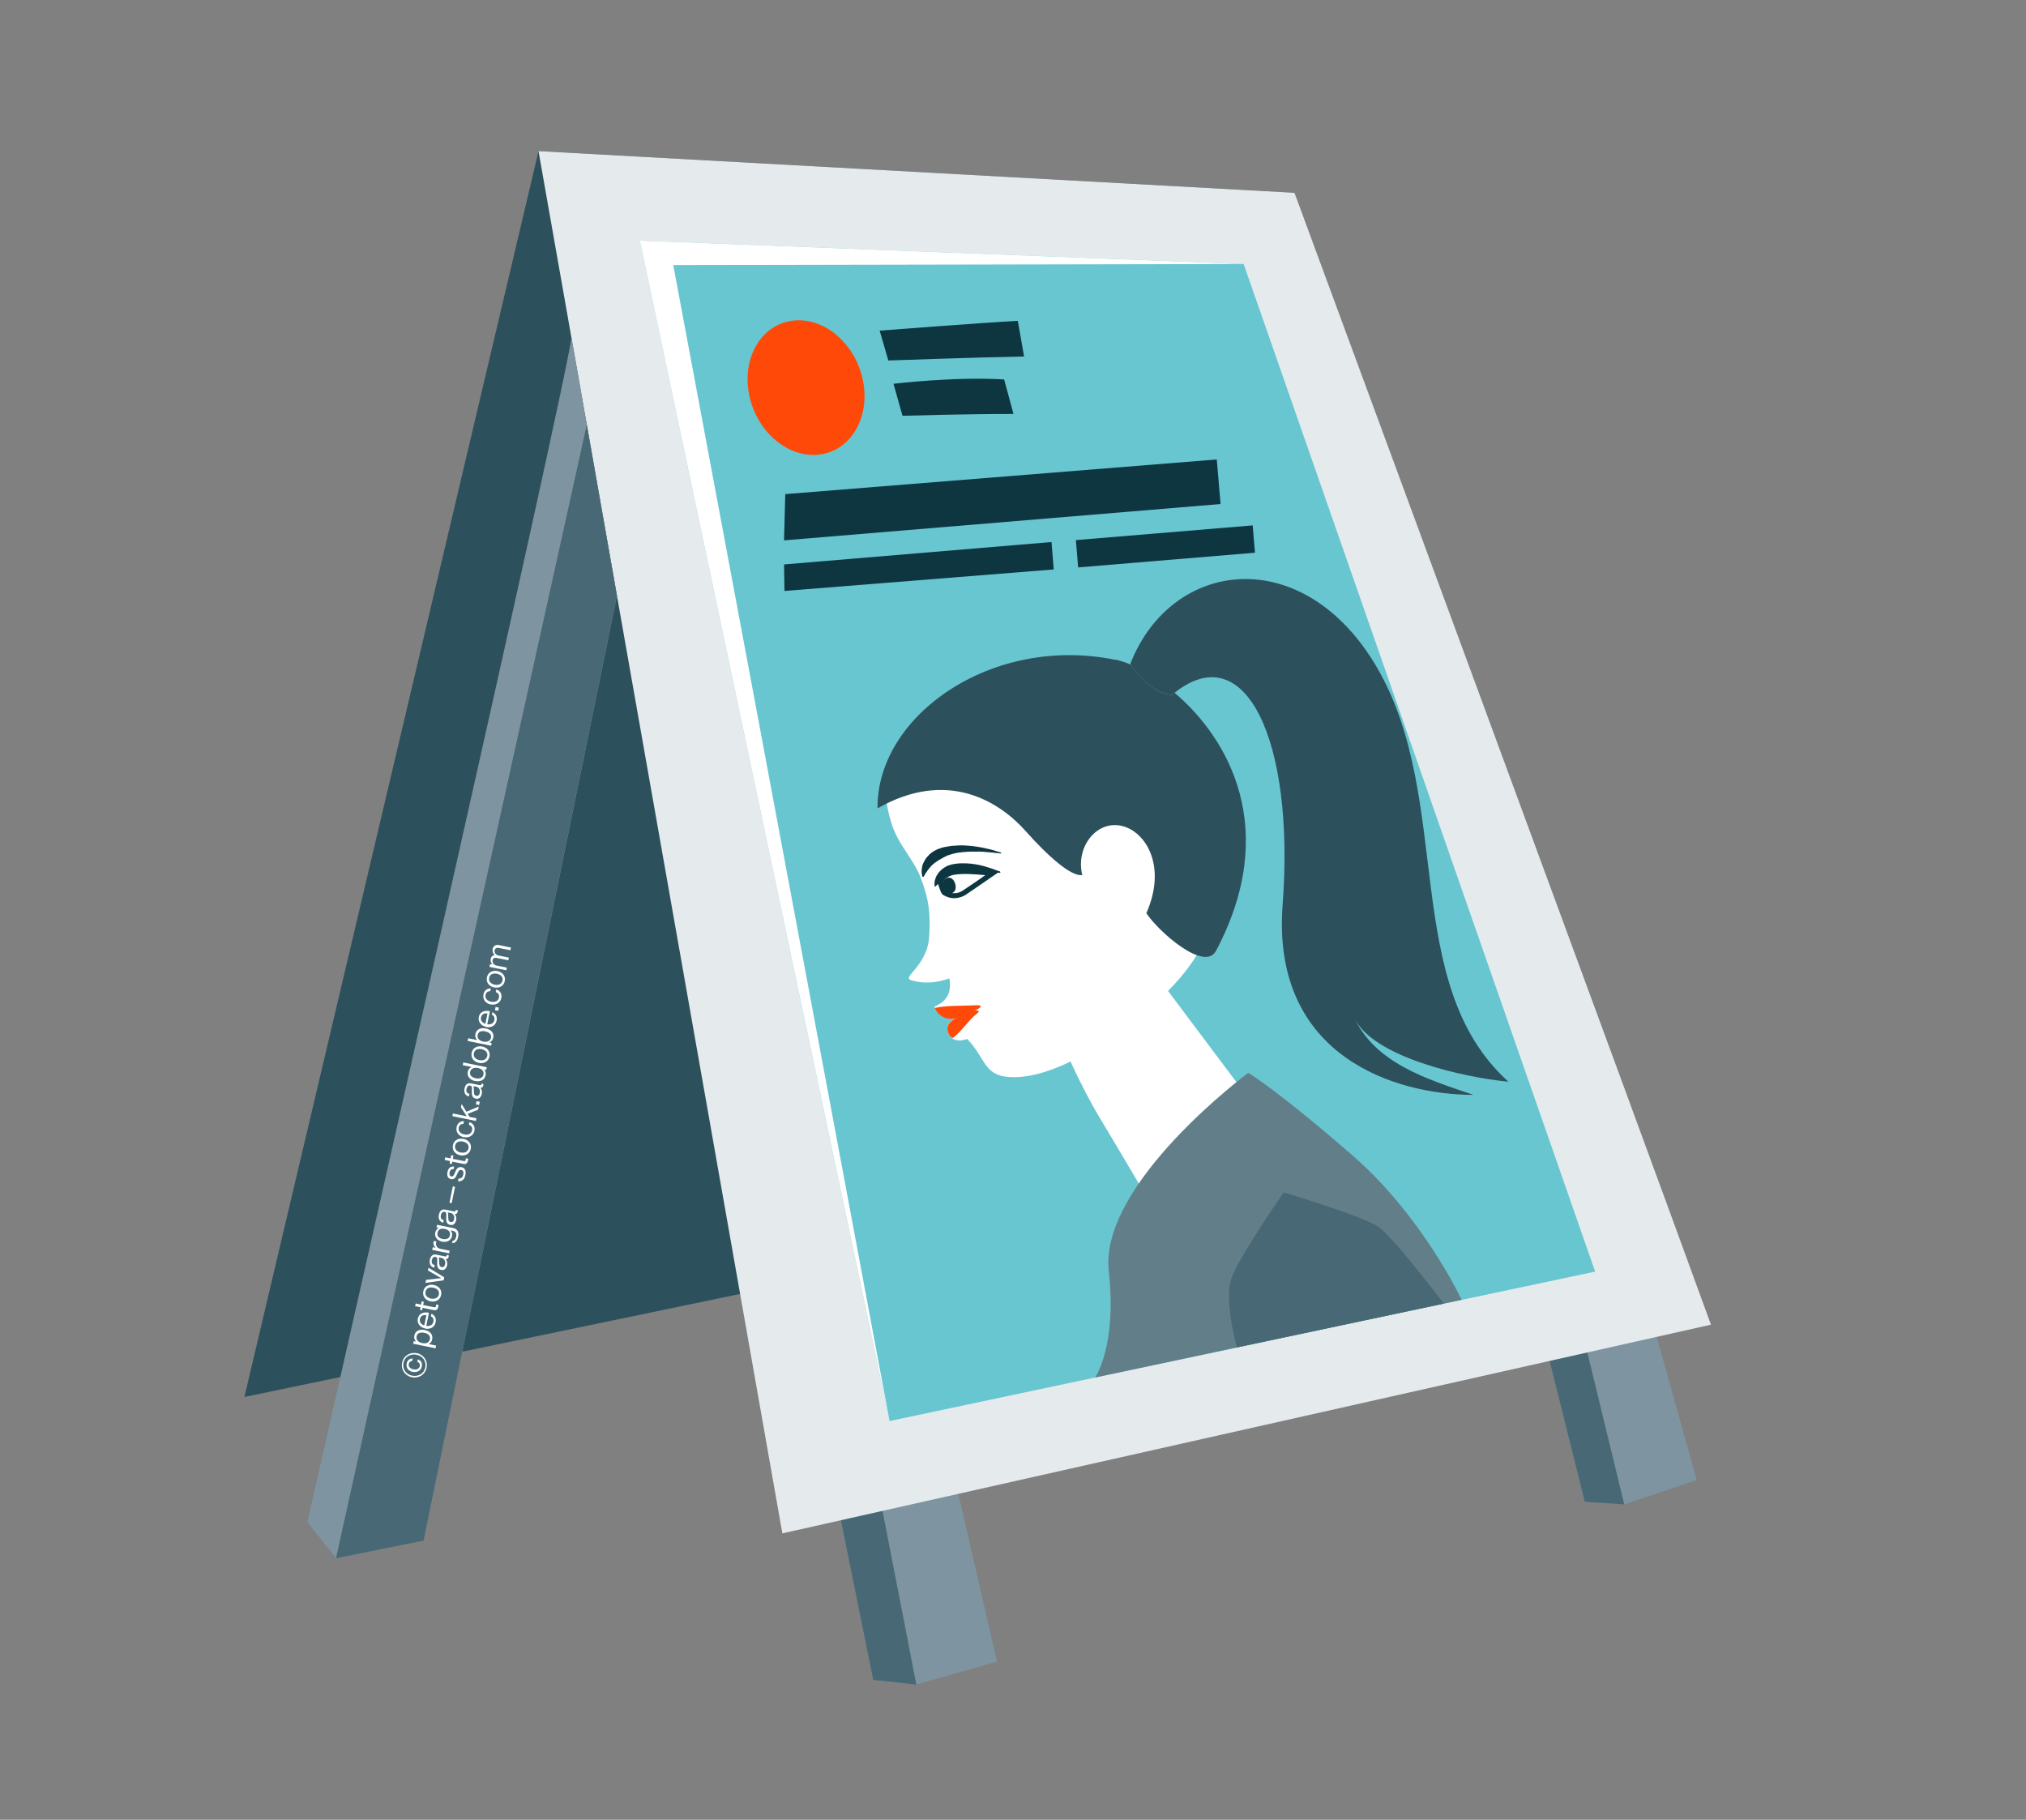 <?xml version="1.0" encoding="UTF-8"?><svg id="icons" xmlns="http://www.w3.org/2000/svg" width="181.79" height="163.3" viewBox="0 0 181.79 163.3"><rect x="0" y="0" width="181.79" height="163.3" fill="#808080" stroke="none"/><defs><style>.cls-1{fill:#7e94a0;}.cls-1,.cls-2,.cls-3,.cls-4,.cls-5,.cls-6,.cls-7,.cls-8,.cls-9,.cls-10,.cls-11,.cls-12,.cls-13{stroke-width:0px;}.cls-2{fill:#e5eaed;}.cls-3,.cls-4,.cls-8,.cls-13{fill-rule:evenodd;}.cls-3,.cls-9{fill:#0e3641;}.cls-4,.cls-10{fill:#ff4908;}.cls-5{fill:#627e89;}.cls-6,.cls-13{fill:#2d515c;}.cls-7,.cls-8{fill:#fff;}.cls-11{fill:#476874;}.cls-12{fill:#68c6d1;}</style></defs><polygon class="cls-1" points="75.1 134.67 78.35 150.75 82.22 151.17 89.46 149.1 85.7 132.79 75.1 134.67"/><polygon class="cls-11" points="78.35 150.75 82.22 151.17 78.88 134 75.1 134.67 78.35 150.75"/><polygon class="cls-1" points="138.58 120.27 142.2 134.77 145.74 135 152.24 132.81 148.14 118.12 138.58 120.27"/><polygon class="cls-11" points="142.2 134.77 145.74 135 141.98 119.51 138.58 120.27 142.2 134.77"/><polygon class="cls-6" points="21.93 125.36 48.32 13.56 116.15 17.3 139.93 100.83 21.93 125.36"/><path class="cls-2" d="m48.32,13.56l67.83,3.74s31.36,84.97,37.37,101.57c-38.56,8.67-83.32,18.73-83.32,18.73L48.32,13.56Z"/><polygon class="cls-12" points="57.41 21.59 111.59 23.69 143.13 114.11 79.82 127.52 57.41 21.59"/><polygon class="cls-7" points="57.41 21.59 111.59 23.69 60.41 23.79 79.82 127.52 57.41 21.59"/><path class="cls-9" d="m91.33,28.79c-3.5.19-12.4.88-12.4.88l.78,2.68s8.04-.29,12.18-.36l-.56-3.19Z"/><path class="cls-9" d="m90.1,34.05c-4.48-.27-9.93.39-9.93.39l.81,2.87s6.35-.18,9.96-.16l-.84-3.1Z"/><path class="cls-10" d="m75.04,30.05c2.44,2.03,3.24,5.73,1.86,8.33-1.36,2.59-4.44,3.24-6.97,1.39-2.62-1.92-3.64-5.78-2.19-8.56,1.46-2.78,4.77-3.27,7.3-1.17Z"/><path class="cls-1" d="m51.26,30.27c.23,1.29-23.68,106.32-23.68,106.32l2.57,3.23,7.86-1.58,17.35-84.8-4.09-23.18Z"/><polygon class="cls-11" points="30.15 139.83 52.65 38.12 55.35 53.45 38.01 138.25 30.15 139.83"/><path class="cls-7" d="m95.22,93.34l8.09-6.41,8.84,11.79-8.63,9.78s-2.82-4.85-4.8-8.12c-2.01-3.35-3.5-7.04-3.5-7.04Z"/><path class="cls-8" d="m108.14,78.58c-4.37-10.4-10.65-19.23-23.89-14.53-4.92,1.74-5.55,5.91-4.19,10.04.59,1.75,1.92,3.04,2.54,4.64.77,2.03.89,3.21.78,5.25-.14,2.76-2.57,3.71-1.6,3.99,1.17.34,2.27.22,3.41-.17.12.76.16,1.91-1.33,2.52.08.48.83,1.34,2.02.87.68-.26.95-.35,1.94-.77-.91.46-1.85.78-2.21,1.01-.36.23-.52.43-.59.66-.15.56.33,1.67,1.76,1.14,1.57,1.6,1.48,3.14,3.48,3.39,3.24.39,7.4-2,10.33-4.14,6.95-5.08,9.36-9.61,7.54-13.91Z"/><path class="cls-4" d="m85.62,91.44c.28-.17.89-.4,1.57-.7.02,0,.07-.02.09-.02.36-.08.86-.1.25.35-.56.42-1.41,1.67-2.06,2.08-.1-.03-.24-.17-.35-.35-.12-.24-.14-.5-.09-.7.07-.23.24-.43.59-.66Z"/><path class="cls-9" d="m82.87,78.68s.08-.11.18-.31c.07-.09.12-.18.21-.3.06-.06.09-.12.14-.18.04-.06.11-.11.16-.18.04-.06.11-.11.18-.17.07-.06.13-.11.22-.17.13-.1.31-.21.48-.3.18-.11.37-.2.57-.3.23-.07.46-.16.7-.2.24-.06.49-.08.74-.11.24-.03.5-.03.73-.04.24,0,.48.01.7,0,.22,0,.43.02.62.04.39.02.72.07.96.09.22.03.35.04.35.04l.03-.08s-.12-.04-.34-.1c-.21-.07-.52-.17-.91-.25-.19-.04-.4-.1-.62-.13-.24-.04-.48-.08-.73-.11-.25-.02-.52-.05-.79-.06-.27,0-.55,0-.83.03-.29,0-.57.08-.87.12-.29.07-.55.15-.82.29-.12.06-.24.14-.35.22-.11.08-.22.18-.3.28-.19.18-.3.39-.4.58-.1.19-.14.37-.16.54-.03.16-.02.31-.02.42.03.21.07.34.07.34h.1Z"/><path class="cls-8" d="m84.4,79.22c.15.36.22.81.39.91.66.38,1.29.27,1.75-.04,1.27-.84,1.84-1.26,2.54-1.73-1.23-.09-2.38-.23-3.43-.08-.89.13-1.19.56-1.25.95Z"/><path class="cls-9" d="m84.65,80.32c-.19-.11-.26-.35-.37-.66-.03-.12-.08-.24-.12-.35l-.02-.05v-.05c.07-.42.37-.99,1.47-1.15.9-.13,1.84-.06,2.84.02.22.02.44.03.65.06l.64.04-.51.35c-.29.19-.54.37-.83.57-.45.3-.95.66-1.71,1.17-.19.13-.4.22-.62.27-.47.13-.97.05-1.42-.22Zm3.74-1.79c-.97-.08-1.89-.16-2.72-.04-.62.09-.92.32-1.02.7.05.11.07.22.11.33.05.16.11.39.16.43.49.29,1.01.27,1.48-.04.75-.5,1.26-.85,1.69-1.15.11-.08.22-.16.32-.23h-.03Z"/><path class="cls-3" d="m85.37,80.16c-.32.09-.6-.15-.72-.53-.1-.44.03-.78.35-.86.32-.08.61.15.72.58.11.39-.03.73-.35.81Z"/><path class="cls-9" d="m83.95,79.52s.1-.07.23-.2c.06-.07.15-.16.24-.22.09-.07.17-.14.29-.21.05-.04.11-.08.17-.11.06-.03.13-.06.19-.09.11-.08.25-.13.4-.19.15-.07.3-.14.47-.19.16-.06.35-.11.54-.14.78-.11,1.61-.05,2.23.02.62.07,1.03.14,1.03.14l.03-.08s-.36-.18-.97-.37c-.59-.2-1.42-.41-2.34-.41-.22,0-.46,0-.69.04-.12.02-.24.03-.37.06-.11.03-.22.07-.35.11-.1.04-.21.11-.31.17-.09.06-.19.12-.26.19-.09.08-.15.15-.22.22-.05.08-.11.16-.16.23-.11.14-.15.3-.19.43-.05.14-.05.24-.06.33,0,.18.01.28.01.28l.1.03Z"/><path class="cls-13" d="m100.08,59.19c.42.09.89.24,1.4.46.61.94,1.88,2.5,3.67,2.72.09-.08.18-.14.25-.2,4.84,4.11,9.48,12.25,3.72,23.14-1.02,1.94-5.11-1.65-6.26-3.36,1.83-4.15.02-7.18-2.03-7.79-2.34-.7-4.35,1.79-3.72,4.36-.96.18-3.04-1.65-5.07-3.93-2.34-2.64-7.01-5.64-13.3-2.05-.09-8.34,10.3-15.6,21.33-13.33Z"/><path class="cls-13" d="m105.15,62.37c-1.85-.23-3.16-1.88-3.73-2.8,3.73-9.52,15.64-10.89,22.17.39,6.89,11.92,2,28.3,11.76,37.11-3.98-.38-12.12-2.19-13.82-5.7,1.96,4.05,6.42,5.44,10.68,6.88-7,0-18.16-3.46-17.12-17.08,1.11-14.71-3.37-24.37-9.94-18.8Z"/><path class="cls-4" d="m87.29,90.22c.91-.06.82.1.45.32-.06.03-.18.09-.32.17-.53.22-1.04.45-1.33.56-.03.02-.04.02-.07.03-1.18.42-1.96-.32-2.13-.85.94-.23,2.44-.18,3.4-.23Z"/><path class="cls-5" d="m112,96.27s2.69,1.6,9.41,7.46c6.27,5.47,9.74,12.91,9.74,12.91l-32.88,6.97s1.97-2.84,1.22-9.53c-.88-7.87,12.52-17.81,12.52-17.81Z"/><path class="cls-11" d="m115.21,107.01s6.99,2.09,8.42,3.05c1.41.95,5.92,6.92,5.92,6.92l-18.56,3.93s-1.23-4.28-.46-6.3c.77-2.02,4.66-7.61,4.66-7.61Z"/><polygon class="cls-9" points="94.55 51.1 70.39 53.03 70.35 50.65 94.35 48.64 94.55 51.1"/><rect class="cls-9" x="96.61" y="47.8" width="15.92" height="2.46" transform="translate(-3.7 8.83) rotate(-4.75)"/><polygon class="cls-9" points="109.52 45.23 70.35 48.49 70.46 44.34 109.18 41.23 109.52 45.23"/><path class="cls-7" d="m36.96,123.59c-.63-.13-1-.69-.88-1.3.12-.61.69-.98,1.32-.86.63.13,1,.69.88,1.3-.12.61-.68.98-1.31.86Zm.41-2.02c-.57-.11-1.07.2-1.17.74-.11.54.23,1.03.79,1.14.57.11,1.06-.21,1.17-.74.11-.54-.22-1.03-.79-1.14Zm-.32,1.55c-.39-.08-.64-.37-.56-.76.06-.31.29-.46.54-.45l-.04.22c-.15,0-.27.09-.31.26-.05.26.14.44.42.49.29.06.52-.06.57-.29.04-.19-.06-.33-.22-.38l.04-.22c.12.03.24.11.3.21.07.11.09.25.06.42-.08.37-.41.56-.8.49Z"/><path class="cls-7" d="m37.07,120.59l.05-.24.21.04h0c-.13-.15-.2-.32-.15-.55.08-.39.43-.59.93-.49.49.1.75.41.67.83-.04.21-.13.34-.32.43h0s.67.14.67.14l-.05.24-2.01-.41Zm1-.99c-.34-.07-.63.02-.69.31-.07.33.17.54.5.61.33.07.62-.01.7-.36.06-.29-.17-.49-.51-.56Z"/><path class="cls-7" d="m38.14,119.21c-.44-.09-.74-.45-.65-.88.09-.46.5-.63,1-.53l-.24,1.18c.31.05.58-.08.64-.38.04-.22-.03-.39-.23-.48l.05-.23c.31.14.45.41.38.76-.09.47-.51.66-.95.57Zm-.07-.27l.19-.92c-.31-.05-.52.07-.58.35-.06.28.12.48.39.57Z"/><path class="cls-7" d="m37.69,117.53l.04-.22-.48-.1.05-.24.48.1.06-.29.19.04-.06.29.99.2c.11.02.15-.03.17-.12,0-.05,0-.1,0-.13h0s.21.03.21.03c0,.06,0,.12-.02.2-.04.19-.15.32-.36.28l-1.04-.21-.04.22-.2-.04Z"/><path class="cls-7" d="m38.63,116.78c-.44-.09-.74-.44-.65-.9.09-.46.51-.66.95-.57.44.09.75.44.65.9-.09.45-.51.66-.95.57Zm.25-1.23c-.34-.07-.64.04-.7.37-.07.32.17.55.5.61s.63-.05.7-.37c.07-.32-.17-.54-.5-.61Z"/><path class="cls-7" d="m38.18,115.11l.05-.26,1.03-.12c.14-.02.34-.03.34-.03h0s-.18-.1-.3-.17l-.9-.52.05-.25,1.41.86-.05.27-1.63.23Z"/><path class="cls-7" d="m39.98,112.97h0c.1.12.19.3.14.56-.06.29-.24.49-.53.43-.36-.07-.38-.37-.36-.76.01-.22.02-.38-.14-.41-.17-.03-.29.07-.34.29-.05.25.03.39.26.45l-.05.23c-.29-.07-.47-.31-.39-.71.07-.32.23-.54.6-.46l.73.15c.12.03.2,0,.19-.13h0s.17.03.17.03c0,.03,0,.07,0,.13-.03.16-.12.22-.28.22Zm-.35-.08l-.26-.05c.03.09.04.24.04.37,0,.25,0,.45.22.49.2.04.28-.11.31-.27.06-.32-.14-.51-.32-.55Z"/><path class="cls-7" d="m39.08,111.96h0c-.13-.13-.22-.31-.18-.51,0-.04.02-.07.04-.09l.23.05h0s-.03.06-.04.11c-.05.24.09.48.37.54l.85.17-.05.24-1.52-.31.05-.24.25.05Z"/><path class="cls-7" d="m40.57,111.56l.04-.22c.17,0,.27-.14.32-.37.06-.28-.04-.46-.3-.52l-.21-.04h0c.12.15.19.29.14.5-.08.4-.45.6-.89.51-.47-.1-.69-.45-.62-.8.04-.22.16-.34.32-.42h0s-.2-.05-.2-.05l.05-.24,1.44.29c.4.08.54.38.45.79-.08.39-.29.59-.55.56Zm-.68-1.28c-.33-.07-.57.03-.63.36-.06.29.14.48.47.54.33.07.58-.04.64-.32.07-.35-.15-.51-.47-.58Z"/><path class="cls-7" d="m40.79,108.93h0c.1.12.19.3.14.56-.06.29-.24.49-.53.43-.36-.07-.38-.37-.36-.76.01-.22.02-.38-.14-.41-.17-.03-.29.07-.34.29-.05.25.03.39.26.45l-.05.23c-.29-.07-.47-.31-.39-.71.07-.32.23-.54.6-.46l.72.15c.12.03.2.01.2-.13h0s.17.03.17.03c0,.03,0,.07,0,.13-.03.16-.12.22-.28.22Zm-.35-.08l-.26-.05c.03.09.04.24.04.37,0,.25,0,.45.22.49.2.04.28-.11.31-.27.06-.32-.14-.51-.32-.55Z"/><path class="cls-7" d="m40.33,107.93l.3-1.47.2.04-.3,1.47-.2-.04Z"/><path class="cls-7" d="m41.09,106l.05-.24c.27.02.38-.14.43-.37.05-.25-.04-.38-.18-.4-.17-.03-.24.07-.36.34-.12.29-.24.54-.57.48-.25-.05-.38-.28-.31-.63.08-.38.29-.53.6-.5l-.05.24c-.21-.02-.32.07-.36.3-.04.22.04.33.16.35.17.03.23-.11.33-.36.12-.29.24-.54.59-.47.31.06.41.34.34.69-.08.42-.33.61-.68.57Z"/><path class="cls-7" d="m40.34,104.41l.04-.22-.48-.1.05-.24.48.1.06-.29.2.04-.06.29.99.2c.11.02.15-.03.17-.12,0-.05,0-.1,0-.13h0s.21.03.21.03c0,.06,0,.12-.02.2-.04.19-.15.32-.36.28l-1.04-.21-.04.22-.19-.04Z"/><path class="cls-7" d="m41.29,103.67c-.44-.09-.74-.44-.65-.9.09-.46.51-.66.95-.57.44.09.75.44.65.9-.09.45-.51.66-.95.57Zm.25-1.23c-.34-.07-.64.04-.7.37-.07.32.17.55.5.61.34.07.63-.05.7-.37s-.17-.54-.5-.61Z"/><path class="cls-7" d="m41.62,102.05c-.44-.09-.74-.44-.65-.9.07-.36.33-.56.66-.54l-.05.24c-.21,0-.37.11-.42.34-.07.32.17.55.5.61.34.07.63-.05.7-.37.05-.25-.06-.42-.29-.49l.05-.24c.36.11.52.39.45.77-.09.45-.51.66-.95.57Z"/><path class="cls-7" d="m41.97,99.96l.17.27.61.12-.05.24-2.11-.43.05-.24,1.24.25-.52-.8.06-.3.43.69,1.11-.46-.06.28-.93.37Z"/><path class="cls-7" d="m42.7,99.1l.06-.29.29.06-.06.29-.29-.06Z"/><path class="cls-7" d="m43.09,97.6h0c.1.12.19.3.14.56-.06.29-.24.49-.53.43-.36-.07-.38-.37-.36-.76.01-.22.02-.38-.14-.41-.17-.03-.29.07-.34.29-.05.25.03.39.26.45l-.05.23c-.29-.07-.47-.31-.39-.71.07-.32.23-.54.6-.46l.73.15c.12.03.2,0,.19-.13h0s.17.03.17.03c0,.03,0,.07,0,.13-.03.16-.12.22-.28.22Zm-.35-.08l-.26-.05c.03.09.04.24.04.37,0,.25,0,.45.22.49.2.04.28-.11.31-.27.06-.32-.14-.51-.32-.55Z"/><path class="cls-7" d="m42.64,97.01c-.51-.1-.74-.45-.67-.83.04-.21.18-.36.35-.43h0s-.8-.17-.8-.17l.05-.24,2.11.43-.05.24-.19-.04h0c.12.15.18.31.13.52-.08.42-.45.61-.94.51Zm.24-1.17c-.35-.07-.64.05-.7.36-.06.29.17.49.51.56.34.07.63-.03.69-.32.07-.34-.16-.54-.5-.6Z"/><path class="cls-7" d="m42.97,95.38c-.44-.09-.74-.44-.65-.9.09-.46.51-.66.95-.57.44.09.75.44.65.9-.09.45-.51.66-.95.57Zm.25-1.23c-.34-.07-.64.04-.7.37-.07.32.17.55.5.61.34.07.63-.05.7-.37.07-.32-.17-.54-.5-.61Z"/><path class="cls-7" d="m43.92,93.55h0s.2.05.2.05l-.05.24-2.11-.43.05-.24.8.16h0c-.13-.15-.2-.33-.15-.55.08-.39.43-.59.93-.49.49.1.75.41.67.82-.04.21-.15.34-.34.43Zm-.37-1c-.34-.07-.63.02-.69.31-.07.33.17.54.5.61.34.07.63-.04.7-.36.06-.29-.17-.48-.51-.55Z"/><path class="cls-7" d="m43.62,92.15c-.44-.09-.74-.45-.66-.88.09-.46.5-.63,1-.53l-.24,1.18c.31.04.58-.08.64-.38.04-.22-.03-.39-.23-.48l.05-.23c.31.14.45.41.38.76-.09.47-.51.66-.95.57Zm-.07-.28l.19-.92c-.31-.05-.52.07-.58.35-.06.28.12.48.39.57Z"/><path class="cls-7" d="m44.41,90.65l.06-.29.29.06-.06.29-.29-.06Z"/><path class="cls-7" d="m44.03,90.14c-.44-.09-.74-.44-.65-.9.07-.36.33-.56.66-.54l-.05.24c-.21,0-.37.11-.42.34-.07.32.17.55.5.61.34.07.64-.05.7-.37.05-.25-.06-.42-.29-.49l.05-.24c.36.11.52.39.45.77-.09.45-.51.66-.95.57Z"/><path class="cls-7" d="m44.34,88.61c-.44-.09-.74-.44-.65-.9.09-.46.51-.66.95-.57.44.09.75.44.65.9-.09.45-.51.66-.95.57Zm.25-1.23c-.34-.07-.64.04-.7.37-.07.32.17.55.5.61.34.07.63-.05.7-.37.07-.32-.17-.54-.5-.61Z"/><path class="cls-7" d="m43.92,86.75l.05-.24.22.04h0c-.13-.13-.2-.31-.16-.51.04-.19.16-.31.35-.34h0c-.15-.14-.21-.34-.18-.53.05-.27.27-.43.58-.36l1.07.22-.05.24-1.06-.21c-.19-.04-.33.07-.36.22-.04.2.1.41.33.46l.95.19-.05.24-1.06-.21c-.19-.04-.32.04-.35.2-.04.19.09.43.33.48l.95.19-.05.24-1.52-.31Z"/></svg>